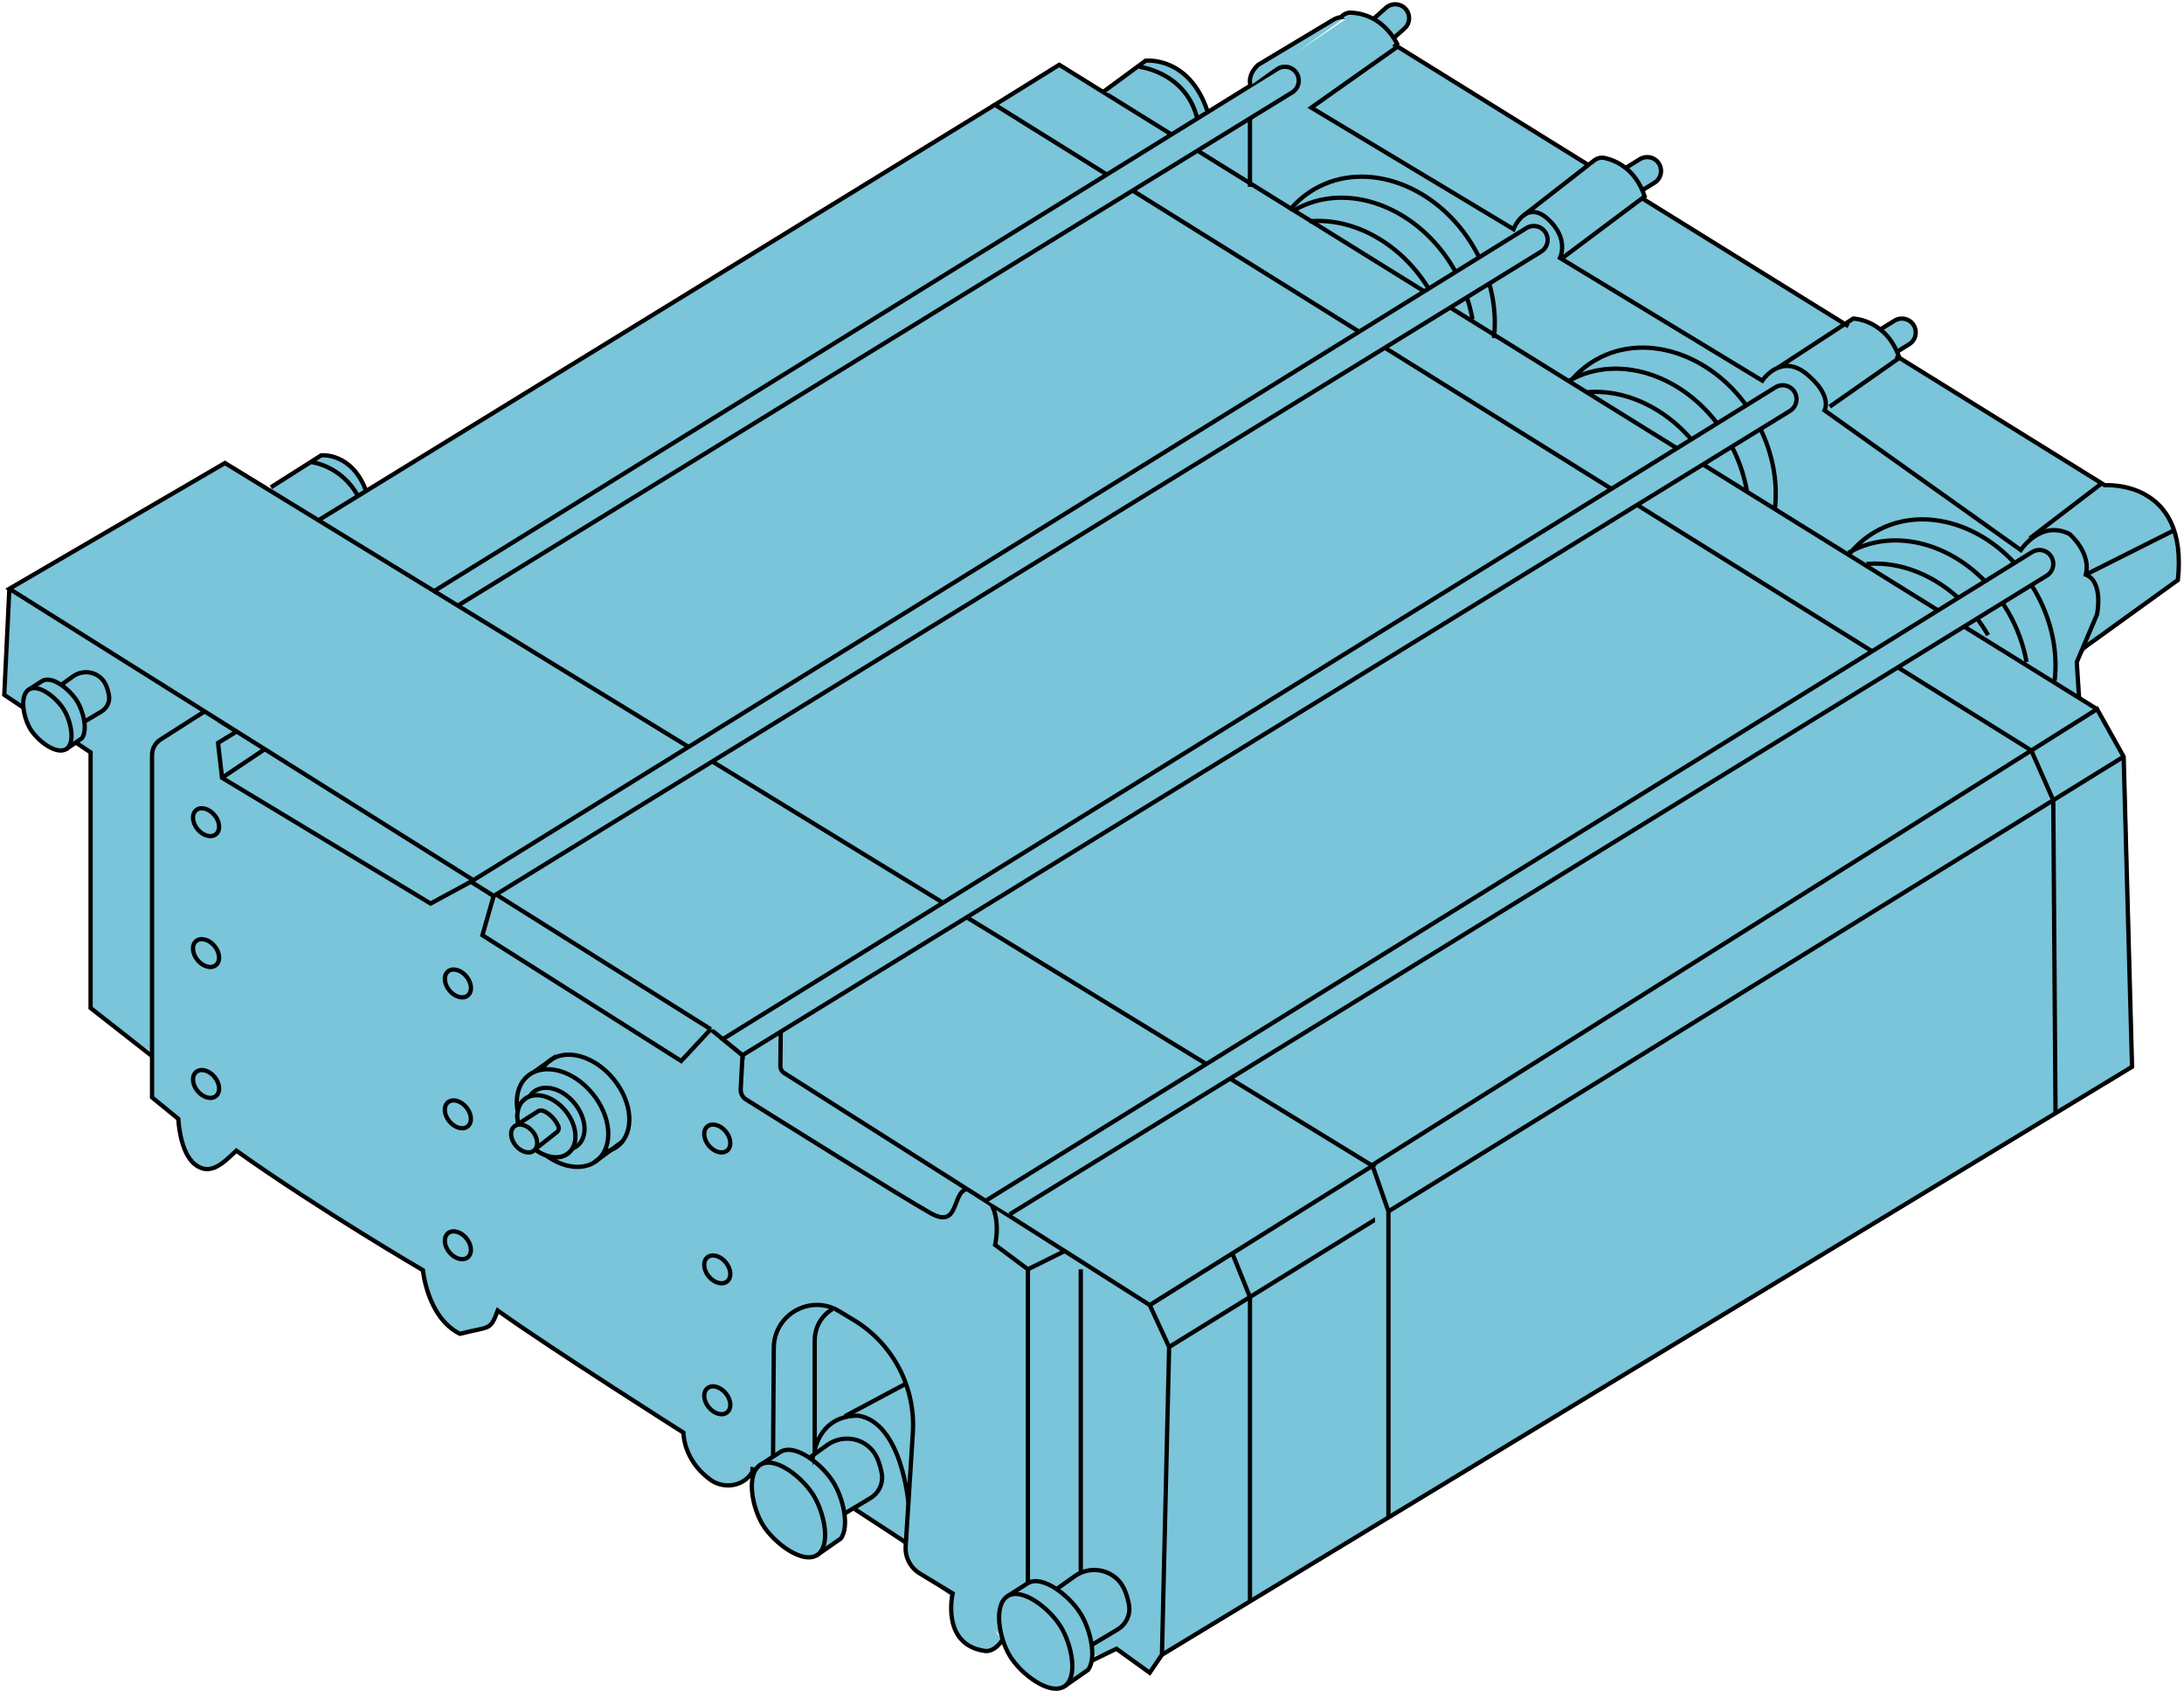 <svg width="510" height="395" viewBox="0 0 510 395" fill="none" xmlns="http://www.w3.org/2000/svg">
<path d="M2.633 137.722L1.444 162.502L21.599 176.407V235.636L36.901 246.866L187.895 349.524L199.632 352.481L212.331 361.552L213.564 366.314L238.708 385.851L254.962 386.949L260.404 385.135L270.381 386.949L498.311 249.369L496.352 176.933L490.148 165.822L485.948 163.218L484.461 154.819L490.148 148.107L508.933 135.699L507.572 123L503.49 117.105L497.141 114.383L491.699 113.023L462.356 95.191L442.719 82.637V81.73L439.998 77.195L433.195 74.474L430.927 75.834L384.215 46.355L381.04 39.553L373.784 36.832L371.063 39.099L314.699 4.178L297.484 15.788L282.472 26.373L263.697 17.53L258.028 21.847L246.717 15.344L86.216 114.71L75.459 106.547L62.261 114.855L52.973 108.352L2.633 137.722Z" fill="#7AC5DA"/>
<path d="M211.424 360.191L199.633 352.481" stroke="black"/>
<path d="M271.334 386.477L497.867 249.161L495.908 176.724L489.704 165.622L268.477 304.789L273.012 314.603L271.334 386.477L268.477 390.677L260.704 385.08" fill="#7AC5DA"/>
<path d="M271.334 386.477L497.867 249.161L495.908 176.724L489.704 165.622L268.477 304.789L273.012 314.603L271.334 386.477ZM271.334 386.477L268.477 390.677L260.704 385.08L254.962 387.856" stroke="black" stroke-miterlimit="10"/>
<path d="M495.908 176.724L273.013 314.603" stroke="black" stroke-miterlimit="10"/>
<path d="M489.705 165.622L247.353 15.135L232.323 24.469L474.348 175.282L479.473 186.901L479.999 260" stroke="black" stroke-miterlimit="10"/>
<path d="M57.172 172.053L301.737 21.584C303.923 20.242 303.751 17.004 301.438 15.897C300.44 15.426 299.27 15.489 298.336 16.07L51.866 168.724L57.172 172.053Z" fill="#7AC5DA" stroke="black" stroke-miterlimit="10"/>
<path d="M442.982 82.147L445.812 80.406C447.998 79.063 447.826 75.825 445.513 74.718C444.515 74.247 443.345 74.31 442.411 74.891L439.082 76.95" fill="#7AC5DA"/>
<path d="M442.982 82.147L445.812 80.406C447.998 79.063 447.826 75.825 445.513 74.718C444.515 74.247 443.345 74.31 442.411 74.891L439.082 76.95" stroke="black" stroke-miterlimit="10"/>
<path d="M487.073 134.202L507.572 123.907" stroke="black" stroke-miterlimit="10"/>
<path d="M314.255 3.979C313.239 3.879 312.196 4.106 311.289 4.65L293.811 15.135C293.811 15.135 291.253 17.258 292.015 19.988" fill="#7AC5DA"/>
<path d="M314.255 3.979C313.239 3.879 312.196 4.106 311.289 4.65L293.811 15.135C293.811 15.135 291.253 17.258 292.015 19.988" stroke="black" stroke-miterlimit="10"/>
<path d="M371.153 38.682L324.885 9.974" stroke="black" stroke-miterlimit="10"/>
<path d="M485.503 163.01L484.959 154.647L489.694 143.481C489.694 143.481 491.281 135.898 487.064 134.211C488.116 130.211 485.168 126.411 483.272 124.724C476.524 121.349 471.889 128.461 471.889 128.461L426.065 95.853C426.065 95.853 428.033 92.442 421.92 87.381C415.807 82.32 411.525 88.905 411.525 88.905L364.278 60.242C364.278 60.242 366.572 55.761 361.393 51.099C356.214 46.437 353.429 53.521 353.429 53.521L306.209 25.14L326.363 10.89" stroke="black" stroke-miterlimit="10"/>
<path d="M431.652 76.206L383.353 46.246" stroke="black" stroke-miterlimit="10"/>
<path d="M486.258 151.572L508.571 135.463C511.101 111.862 491.5 113.331 491.5 113.331L490.793 112.892M442.72 83.072L490.793 112.892M490.793 112.892L474.013 125.721" stroke="black" stroke-miterlimit="10"/>
<path d="M415.136 85.911L432.769 74.401C432.769 74.401 440.524 74.601 443.535 83.58L427.272 94.982" stroke="black" stroke-miterlimit="10"/>
<path d="M383.508 44.433L386.338 42.691C388.524 41.349 388.351 38.111 386.038 37.004C385.041 36.532 383.87 36.596 382.936 37.176L379.607 39.235" fill="#7AC5DA"/>
<path d="M383.508 44.433L386.338 42.691C388.524 41.349 388.351 38.111 386.038 37.004C385.041 36.532 383.87 36.596 382.936 37.176L379.607 39.235" stroke="black" stroke-miterlimit="10"/>
<path d="M383.172 46.528L365.04 60.115" stroke="black" stroke-miterlimit="10"/>
<path d="M355.652 50.419L372.296 37.457C372.995 36.913 373.893 36.705 374.764 36.904C377.167 37.448 381.875 39.335 384.061 45.866L383.172 46.528" stroke="black" stroke-miterlimit="10"/>
<path d="M325.456 8.876L327.95 6.672C329.873 4.976 329.157 1.811 326.681 1.121C325.619 0.822 324.477 1.085 323.651 1.82L320.73 4.423" fill="#7AC5DA"/>
<path d="M325.456 8.876L327.95 6.672C329.873 4.976 329.157 1.811 326.681 1.121C325.619 0.822 324.477 1.085 323.651 1.82L320.73 4.423" stroke="black" stroke-miterlimit="10"/>
<path d="M313.222 3.924C313.82 3.271 314.673 2.908 315.553 2.954C318.011 3.081 322.972 4.124 326.247 10.192L325.485 10.999" fill="#7AC5DA"/>
<path d="M313.222 3.924C313.82 3.271 314.673 2.908 315.553 2.954C318.011 3.081 322.972 4.124 326.247 10.192L325.485 10.999" stroke="black" stroke-miterlimit="10"/>
<path d="M21.155 126.447L287.743 292.671L291.888 302.929V374.023" stroke="black" stroke-miterlimit="10"/>
<path d="M324.223 354.422V282.929L320.514 272.271" fill="#7AC5DA"/>
<path d="M324.223 354.422V282.929L320.514 272.271" stroke="black" stroke-miterlimit="10"/>
<path d="M47.776 166.157L37.499 172.715C36.257 173.504 35.504 174.883 35.504 176.352V256.308L41.645 261.324C41.645 261.324 41.935 269.152 45.545 271.963C49.155 274.775 52.175 271.564 55.187 268.752C74.661 282.603 98.761 296.662 98.761 296.662C98.761 296.662 99.768 307.71 107.396 311.519C114.425 309.714 114.425 310.921 116.23 306.095C128.884 315.129 159.605 334.612 159.605 334.612C159.605 334.612 159.469 340.871 165.8 345.542C168.757 347.728 172.966 347.311 175.251 344.427C176.349 343.039 175.27 343.039 175.27 343.039L180.494 344.046L180.694 314.848C180.694 307.011 189.256 302.186 195.959 306.24L199.406 308.327C208.531 313.85 213.837 323.991 213.166 334.631L211.488 361.162C211.324 363.719 212.594 366.159 214.789 367.493L222.463 372.155C222.463 372.155 219.651 384.2 230.091 385.606C230.091 385.606 232.096 386.005 234.109 382.994" fill="#7AC5DA"/>
<path d="M47.776 166.157L37.499 172.715C36.257 173.504 35.504 174.883 35.504 176.352V256.308L41.645 261.324C41.645 261.324 41.935 269.152 45.545 271.963C49.155 274.775 52.175 271.564 55.187 268.752C74.661 282.603 98.761 296.662 98.761 296.662C98.761 296.662 99.768 307.71 107.396 311.519C114.425 309.714 114.425 310.921 116.23 306.095C128.884 315.129 159.605 334.612 159.605 334.612C159.605 334.612 159.469 340.871 165.8 345.542C168.757 347.728 172.966 347.311 175.251 344.427C176.349 343.039 175.27 343.039 175.27 343.039L180.494 344.046L180.694 314.848C180.694 307.011 189.256 302.186 195.959 306.24L199.406 308.327C208.531 313.85 213.837 323.991 213.166 334.631L211.488 361.162C211.324 363.719 212.594 366.159 214.789 367.493L222.463 372.155C222.463 372.155 219.651 384.2 230.091 385.606C230.091 385.606 232.096 386.005 234.109 382.994" stroke="black" stroke-miterlimit="10"/>
<path d="M169.799 299.286C170.899 298.384 170.758 296.394 169.485 294.84C168.211 293.287 166.286 292.759 165.186 293.661C164.086 294.563 164.227 296.554 165.501 298.107C166.774 299.66 168.699 300.188 169.799 299.286Z" fill="#7AC5DA" stroke="black" stroke-miterlimit="10"/>
<path d="M169.802 329.86C170.902 328.958 170.761 326.968 169.487 325.414C168.214 323.861 166.289 323.333 165.189 324.235C164.089 325.137 164.23 327.127 165.503 328.681C166.777 330.234 168.702 330.762 169.802 329.86Z" fill="#7AC5DA" stroke="black" stroke-miterlimit="10"/>
<path d="M169.8 268.719C170.9 267.817 170.759 265.827 169.485 264.273C168.212 262.72 166.287 262.192 165.187 263.094C164.087 263.996 164.228 265.987 165.502 267.54C166.775 269.093 168.7 269.621 169.8 268.719Z" fill="#7AC5DA" stroke="black" stroke-miterlimit="10"/>
<path d="M109.225 263.071C110.325 262.168 110.184 260.178 108.91 258.625C107.637 257.071 105.712 256.543 104.612 257.445C103.512 258.347 103.653 260.338 104.926 261.891C106.2 263.445 108.124 263.973 109.225 263.071Z" fill="#7AC5DA" stroke="black" stroke-miterlimit="10"/>
<path d="M109.228 293.654C110.329 292.752 110.188 290.761 108.914 289.208C107.64 287.655 105.716 287.127 104.616 288.029C103.516 288.931 103.657 290.921 104.93 292.475C106.204 294.028 108.128 294.556 109.228 293.654Z" fill="#7AC5DA" stroke="black" stroke-miterlimit="10"/>
<path d="M109.235 232.504C110.335 231.602 110.195 229.611 108.921 228.058C107.647 226.504 105.723 225.976 104.623 226.878C103.523 227.78 103.663 229.771 104.937 231.324C106.211 232.878 108.135 233.406 109.235 232.504Z" fill="#7AC5DA" stroke="black" stroke-miterlimit="10"/>
<path d="M50.422 225.409C51.522 224.507 51.381 222.517 50.108 220.963C48.834 219.41 46.91 218.882 45.809 219.784C44.709 220.686 44.85 222.677 46.124 224.23C47.397 225.783 49.322 226.311 50.422 225.409Z" fill="#7AC5DA" stroke="black" stroke-miterlimit="10"/>
<path d="M50.427 255.984C51.527 255.081 51.386 253.091 50.112 251.538C48.839 249.984 46.914 249.456 45.814 250.358C44.714 251.26 44.855 253.251 46.129 254.804C47.402 256.358 49.327 256.886 50.427 255.984Z" fill="#7AC5DA" stroke="black" stroke-miterlimit="10"/>
<path d="M50.425 194.843C51.525 193.94 51.384 191.95 50.111 190.397C48.837 188.843 46.912 188.315 45.812 189.217C44.712 190.119 44.853 192.11 46.127 193.663C47.4 195.217 49.325 195.745 50.425 194.843Z" fill="#7AC5DA" stroke="black" stroke-miterlimit="10"/>
<path d="M144.36 267.593C148.219 264.43 147.726 257.45 143.26 252.003C138.794 246.557 132.046 244.706 128.188 247.87C124.33 251.033 124.822 258.013 129.288 263.46C133.754 268.906 140.502 270.757 144.36 267.593Z" fill="#7AC5DA" stroke="black" stroke-miterlimit="10"/>
<path d="M2.188 137.513L1 162.293L21.154 175.726V235.428L35.504 246.666" stroke="black" stroke-miterlimit="10"/>
<path d="M240.032 372.209V296.453L248.513 292.245" fill="#7AC5DA"/>
<path d="M240.032 372.209V296.453L248.513 292.245" stroke="black" stroke-miterlimit="10"/>
<path d="M252.378 296.453L252.378 367.202" stroke="black" stroke-miterlimit="10"/>
<path d="M240.032 296.453L232.376 290.748C232.376 290.748 234.698 281.079 228.041 278.149C221.383 275.22 225.211 287.791 217.319 283.347C210.326 279.41 180.866 260.952 174.217 256.789C173.392 256.272 172.92 255.346 172.965 254.376L173.392 246.448L165.954 240.398L159.06 247.8L112.656 218.43L115.278 209.251L109.971 205.922L100.556 211.028L51.848 181.659L50.914 173.504L55.241 170.865" fill="#7AC5DA"/>
<path d="M240.032 296.453L232.376 290.748C232.376 290.748 234.698 281.079 228.041 278.149C221.383 275.22 225.211 287.791 217.319 283.347C210.326 279.41 180.866 260.952 174.217 256.789C173.392 256.272 172.92 255.346 172.965 254.376L173.392 246.448L165.954 240.398L159.06 247.8L112.656 218.43L115.278 209.251L109.971 205.922L100.556 211.028L51.848 181.659L50.914 173.504L55.241 170.865" stroke="black" stroke-miterlimit="10"/>
<path d="M51.866 181.649L61.816 174.973" stroke="black" stroke-miterlimit="10"/>
<path d="M139.449 270.991C143.307 267.827 142.815 260.848 138.349 255.401C133.883 249.955 127.135 248.104 123.277 251.268C119.419 254.431 119.911 261.411 124.377 266.857C128.843 272.304 135.591 274.155 139.449 270.991Z" fill="#7AC5DA" stroke="black" stroke-miterlimit="10"/>
<path d="M182.308 240.961L182.236 248.707C182.136 249.469 182.49 250.213 183.143 250.621L268.477 304.798L320.505 272.281L52.529 108.143L2.188 137.513L165.972 240.389" fill="#7AC5DA"/>
<path d="M182.308 240.961L182.236 248.707C182.136 249.469 182.49 250.213 183.143 250.621L268.477 304.798L320.505 272.281L52.529 108.143L2.188 137.513L165.972 240.389" stroke="black" stroke-miterlimit="10"/>
<path d="M63.26 113.812L75.024 106.338C75.024 106.338 82.181 105.631 85.482 114.656" fill="#7AC5DA"/>
<path d="M63.26 113.812L75.024 106.338C75.024 106.338 82.181 105.631 85.482 114.656" stroke="black" stroke-miterlimit="10"/>
<path d="M257.583 21.493L267.524 14.174C267.524 14.174 277.765 13.022 282.028 26.174" fill="#7AC5DA"/>
<path d="M257.583 21.493L267.524 14.174C267.524 14.174 277.765 13.022 282.028 26.174" stroke="black" stroke-miterlimit="10"/>
<path d="M265.992 15.589C265.992 15.589 276.967 16.822 279.571 27.698Z" fill="#7AC5DA"/>
<path d="M265.992 15.589C265.992 15.589 276.967 16.822 279.571 27.698" stroke="black" stroke-miterlimit="10"/>
<path d="M132.727 269.306C135.175 267.299 134.86 262.867 132.024 259.408C129.188 255.949 124.904 254.772 122.455 256.779C120.007 258.787 120.322 263.218 123.158 266.678C125.995 270.137 130.279 271.314 132.727 269.306Z" fill="#7AC5DA" stroke="black" stroke-miterlimit="10"/>
<path d="M134.852 267.566C137.3 265.559 136.985 261.127 134.149 257.668C131.313 254.209 127.029 253.032 124.58 255.039C122.132 257.047 122.447 261.478 125.283 264.937C128.12 268.397 132.404 269.574 134.852 267.566Z" fill="#7AC5DA" stroke="black" stroke-miterlimit="10"/>
<path d="M132.727 269.306C135.175 267.299 134.86 262.867 132.024 259.408C129.188 255.949 124.904 254.772 122.455 256.779C120.007 258.787 120.322 263.218 123.158 266.678C125.995 270.137 130.279 271.314 132.727 269.306Z" fill="#7AC5DA" stroke="black" stroke-miterlimit="10"/>
<path d="M72.547 107.907C72.547 107.907 79.549 108.542 83.576 115.816Z" fill="#7AC5DA"/>
<path d="M72.547 107.907C72.547 107.907 79.549 108.542 83.576 115.816" stroke="black" stroke-miterlimit="10"/>
<path d="M120.547 262.802L125.626 259.555C125.871 259.383 126.18 259.319 126.479 259.364C127.513 259.519 129.436 260.888 130.388 263.029C130.588 263.473 130.47 264.008 130.116 264.344L125.3 268.145" fill="#7AC5DA"/>
<path d="M120.547 262.802L125.626 259.555C125.871 259.383 126.18 259.319 126.479 259.364C127.513 259.519 129.436 260.888 130.388 263.029C130.588 263.473 130.47 264.008 130.116 264.344L125.3 268.145" stroke="black" stroke-miterlimit="10"/>
<path d="M124.704 268.715C125.804 267.813 125.663 265.822 124.39 264.269C123.116 262.716 121.192 262.188 120.092 263.09C118.991 263.992 119.132 265.982 120.406 267.536C121.68 269.089 123.604 269.617 124.704 268.715Z" fill="#7AC5DA" stroke="black" stroke-miterlimit="10"/>
<path d="M124.666 250.385L129.909 246.666" stroke="black" stroke-miterlimit="10"/>
<path d="M138.825 271.419L145.265 266.684" stroke="black" stroke-miterlimit="10"/>
<path d="M255.043 384.127L260.993 380.563C262.98 379.366 264.05 377.071 263.633 374.785C263.424 373.633 263.079 372.354 262.526 371.139C260.531 366.721 254.916 365.325 250.961 368.136L244.721 372.572C244.186 372.953 244.113 373.715 244.558 374.195L253.692 383.946C254.036 384.318 254.599 384.4 255.034 384.137L255.043 384.127Z" fill="#7AC5DA" stroke="black" stroke-linejoin="round"/>
<path d="M254.082 390.023C256.169 387.13 254.636 380.563 252.305 376.826C249.692 372.636 243.352 367.683 239.969 369.787L235.307 372.781L238.2 377.416C238.599 379.756 239.47 382.141 240.567 383.901C241.665 385.661 243.461 387.547 245.429 388.989L248.495 393.897L254.073 390.014L254.082 390.023Z" fill="#7AC5DA" stroke="black" stroke-linejoin="round"/>
<path d="M247.643 379.819C245.03 375.629 238.69 370.676 235.307 372.78C231.924 374.894 233.293 382.694 235.915 386.894C238.536 391.094 245.112 396.01 248.495 393.896C251.878 391.783 250.264 384.01 247.643 379.819Z" fill="#7AC5DA" stroke="black" stroke-linejoin="round"/>
<path d="M197.312 353.452L203.262 349.887C205.248 348.69 206.318 346.395 205.901 344.109C205.693 342.957 205.348 341.678 204.795 340.463C202.799 336.046 197.185 334.649 193.23 337.46L186.989 341.896C186.454 342.277 186.382 343.039 186.826 343.519L195.96 353.27C196.305 353.642 196.867 353.724 197.302 353.461L197.312 353.452Z" fill="#7AC5DA" stroke="black" stroke-linejoin="round"/>
<path d="M196.348 359.348C198.434 356.454 196.901 349.887 194.57 346.15C191.958 341.96 185.618 337.007 182.234 339.112L177.572 342.105L180.466 346.74C180.865 349.08 181.736 351.465 182.833 353.225C183.931 354.985 185.727 356.871 187.695 358.314L190.761 363.221L196.339 359.338L196.348 359.348Z" fill="#7AC5DA" stroke="black" stroke-linejoin="round"/>
<path d="M189.909 349.143C187.297 344.953 180.957 340 177.573 342.105C174.19 344.218 175.56 352.019 178.181 356.218C180.803 360.418 187.379 365.334 190.762 363.221C194.145 361.107 192.531 353.334 189.909 349.143Z" fill="#7AC5DA" stroke="black" stroke-linejoin="round"/>
<path d="M19.767 168.525L23.695 166.166C25.01 165.377 25.717 163.863 25.436 162.357C25.3 161.595 25.073 160.751 24.711 159.944C23.395 157.033 19.686 156.107 17.082 157.958L12.964 160.887C12.611 161.141 12.565 161.64 12.856 161.958L18.887 168.389C19.114 168.634 19.486 168.688 19.776 168.516L19.767 168.525Z" fill="#7AC5DA" stroke="black" stroke-linejoin="round"/>
<path d="M19.132 172.416C20.511 170.511 19.504 166.175 17.962 163.708C16.239 160.942 12.057 157.667 9.826 159.064L6.751 161.041L8.665 164.098C8.928 165.64 9.508 167.218 10.225 168.379C10.951 169.54 12.139 170.783 13.427 171.735L15.45 174.973L19.132 172.416Z" fill="#7AC5DA" stroke="black" stroke-linejoin="round"/>
<path d="M14.879 165.676C13.155 162.91 8.974 159.635 6.743 161.032C4.511 162.429 5.418 167.581 7.142 170.347C8.865 173.114 13.21 176.361 15.441 174.964C17.672 173.567 16.602 168.443 14.879 165.676Z" fill="#7AC5DA" stroke="black" stroke-linejoin="round"/>
<path d="M212.115 350.921C212.115 350.921 210.564 332.263 200.405 330.631C193.965 330.631 191.262 334.73 190.246 338.613V313.152C190.246 307.692 194.645 305.596 194.645 305.596" fill="#7AC5DA"/>
<path d="M212.115 350.921C212.115 350.921 210.564 332.263 200.405 330.631C193.965 330.631 191.262 334.73 190.246 338.613V313.152C190.246 307.692 194.645 305.596 194.645 305.596" stroke="black" stroke-miterlimit="10"/>
<path d="M197.319 330.758L211.524 323.184" stroke="black" stroke-miterlimit="10"/>
<path d="M291.888 43.625V27.652" stroke="black" stroke-miterlimit="10"/>
<path d="M414.456 118.891C415.254 112.161 413.803 104.705 409.866 97.884C401.412 83.254 384.723 77.068 372.587 84.079C370.31 85.394 368.36 87.081 366.736 89.041" stroke="black" stroke-miterlimit="10"/>
<path d="M407.897 114.51C407.199 110.565 405.784 106.592 403.598 102.8C395.144 88.17 378.455 81.984 366.318 88.995" stroke="black" stroke-miterlimit="10"/>
<path d="M398.919 108.225C392.397 96.932 380.977 90.674 370.528 91.617" stroke="black" stroke-miterlimit="10"/>
<path d="M348.85 78.963C349.648 72.233 348.197 64.777 344.261 57.956C335.807 43.326 319.117 37.14 306.981 44.151C304.705 45.466 302.754 47.154 301.131 49.113" stroke="black" stroke-miterlimit="10"/>
<path d="M343.851 74.582C343.153 70.637 341.738 66.664 339.552 62.873C331.098 48.242 314.409 42.056 302.272 49.067" stroke="black" stroke-miterlimit="10"/>
<path d="M334.147 68.297C327.626 57.004 316.206 50.746 305.757 51.689" stroke="black" stroke-miterlimit="10"/>
<path d="M479.79 159.001C480.588 152.271 479.137 144.815 475.2 137.994C466.746 123.363 450.057 117.177 437.921 124.189C435.644 125.504 433.694 127.191 432.07 129.15" stroke="black" stroke-miterlimit="10"/>
<path d="M473.231 154.62C472.533 150.674 471.118 146.701 468.932 142.91C460.478 128.279 443.789 122.093 431.652 129.105" stroke="black" stroke-miterlimit="10"/>
<path d="M464.252 148.334C457.73 137.041 446.31 130.783 435.861 131.726" stroke="black" stroke-miterlimit="10"/>
<path d="M235.77 283.619L477.931 134.456C480.117 133.114 479.945 129.876 477.632 128.769C476.634 128.297 475.464 128.361 474.53 128.941L230.382 280.326" fill="#7AC5DA"/>
<path d="M235.77 283.619L477.931 134.456C480.117 133.114 479.945 129.876 477.632 128.769C476.634 128.297 475.464 128.361 474.53 128.941L230.382 280.326" stroke="black" stroke-miterlimit="10"/>
<path d="M115.288 209.25L359.853 58.782C362.039 57.439 361.866 54.201 359.553 53.095C358.555 52.623 357.385 52.687 356.451 53.267L109.981 205.913L115.288 209.241V209.25Z" fill="#7AC5DA" stroke="black" stroke-miterlimit="10"/>
<path d="M173.402 246.439L417.976 95.98C420.162 94.637 419.99 91.399 417.677 90.293C416.679 89.821 415.509 89.885 414.575 90.465L168.785 242.693L173.402 246.448V246.439Z" fill="#7AC5DA" stroke="black" stroke-miterlimit="10"/>
<path d="M232.322 24.469L74.361 121.513" stroke="black" stroke-miterlimit="10"/>
</svg>
